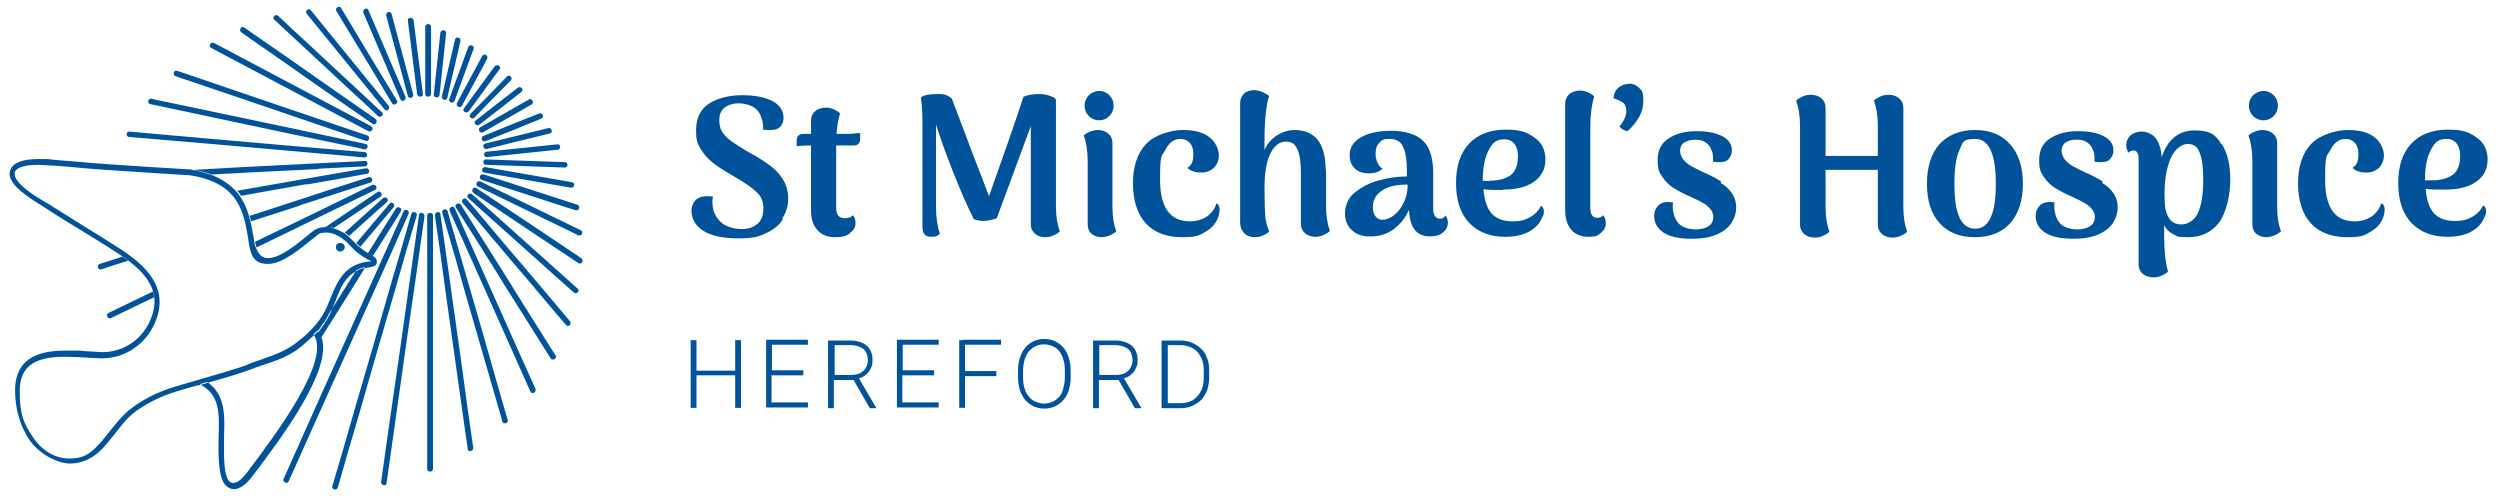 <?xml version="1.0" encoding="UTF-8"?> <svg xmlns="http://www.w3.org/2000/svg" id="Layer_1" version="1.1" viewBox="0 0 646.1 128.5"><defs><style> .st0 { fill: #00539b; } </style></defs><path class="st0" d="M66.3,63.9c-.1-.4-.3-.9-.4-1.4,4.6-2.2,9.3-4.5,13.9-6.7,5.5-2.7,10.9-5.3,16.4-8,.8-.4,1.6.8.7,1.3-.1,0-.2.1-.4.2-6.7,3.2-13.3,6.5-20,9.7-3.4,1.7-6.9,3.3-10.3,5ZM77.4,53.1h0l18.3-5.9c.9-.3.5-1.7-.4-1.4-6,1.9-11.9,3.8-17.9,5.8-4.3,1.4-8.6,2.8-12.9,4.2.1.5.3.9.4,1.4,4.1-1.3,8.3-2.7,12.4-4ZM96.1,65.9h0c0,0,.2.1.3.2,2.2-3.4,4.3-6.9,6.5-10.3.2-.4.5-.8.7-1.2.5-.8-.8-1.5-1.3-.7-2.4,3.8-4.8,7.7-7.2,11.5.2.1.5.3.8.4,0,0,.1,0,.2.1ZM93.1,63.8c2.9-3.4,5.7-6.8,8.6-10.2.6-.7-.4-1.7-1-1-2.9,3.4-5.7,6.8-8.6,10.2.3.3.6.6.9.9,0,0,.1,0,.2.1ZM79.2,47.7h0c5.2-.9,10.5-1.8,15.7-2.8.9-.2.5-1.6-.4-1.4-6.4,1.1-12.7,2.2-19,3.3-4.7.8-9.5,1.7-14.2,2.5.4.4.7.8,1,1.3,5.6-1,11.3-2,16.9-3ZM124.2,46.9c-.8-.4-1.6.8-.7,1.3,8,3.9,16.1,7.8,24.1,11.7.6.3,1.2.6,1.8.9.8.4,1.6-.8.7-1.3-8-3.9-16.1-7.8-24.1-11.7-.6-.3-1.2-.6-1.8-.9ZM123.9,32.2c3.6-2.8,7.3-5.6,10.9-8.5.7-.6-.3-1.6-1-1-3.6,2.8-7.3,5.6-10.9,8.5-.7.6.3,1.6,1,1ZM125.4,36.5h0c4.8-1.9,9.6-3.8,14.4-5.8.9-.3.5-1.7-.4-1.4-4.8,1.9-9.6,3.8-14.4,5.8-.9.3-.5,1.7.4,1.4ZM122.6,30.4h0c3.1-3.2,6.2-6.4,9.4-9.6.7-.7-.4-1.7-1-1-3.1,3.2-6.2,6.4-9.4,9.6-.7.7.4,1.7,1,1ZM124.8,34.2c4.2-2.4,8.4-4.8,12.6-7.2.8-.5,0-1.7-.7-1.3-4.2,2.4-8.4,4.8-12.6,7.2-.8.5,0,1.7.7,1.3ZM121.2,28.7c2.6-3.6,5.3-7.2,7.9-10.8.6-.8-.7-1.5-1.3-.7-2.6,3.6-5.3,7.2-7.9,10.8-.6.8.7,1.5,1.3.7ZM119.4,27.3h0c2.2-4,4.3-8.1,6.5-12.1.4-.8-.8-1.6-1.3-.7-2.2,4-4.3,8.1-6.5,12.1-.4.8.8,1.6,1.3.7ZM125.6,42.6c6.8.2,13.6.5,20.4.7.9,0,.9-1.4,0-1.4-6.8-.2-13.6-.5-20.4-.7-.9,0-.9,1.4,0,1.4ZM124.9,45.1c-.9-.3-1.3,1.1-.4,1.4,8,2.6,16.1,5.2,24.1,7.8,0,0,.1,0,.2,0,.9.3,1.3-1.1.4-1.4-8-2.6-16-5.2-24.1-7.8,0,0-.1,0-.2,0ZM90.2,61c.4-.4.8-.7,1.2-1.1,2.9-2.6,5.7-5.1,8.6-7.7.7-.6-.3-1.6-1-1-3.3,3-6.6,5.9-9.9,8.9.3.2.6.4.8.6.1,0,.2.2.3.3ZM125.1,44.6c7.5,1.3,14.9,2.6,22.4,3.9.9.2,1.3-1.2.4-1.4-7.5-1.3-14.9-2.6-22.4-3.9-.9-.2-1.3,1.2-.4,1.4ZM125.8,38.5c5.4-1.3,10.8-2.7,16.3-4,.9-.2.5-1.6-.4-1.4-5.4,1.3-10.8,2.7-16.3,4-.9.2-.5,1.6.4,1.4ZM125.8,40.6c6.1-.6,12.2-1.3,18.3-1.9.9,0,.9-1.5,0-1.4-6.1.6-12.2,1.3-18.3,1.9-.9,0-.9,1.5,0,1.4ZM117.5,26c1.6-4.5,3.3-8.9,4.9-13.4.3-.9-1.1-1.3-1.4-.4-1.6,4.5-3.3,8.9-4.9,13.4-.3.9,1.1,1.3,1.4.4ZM45.4,19.7c7.4,2.5,14.7,5,22.1,7.5,8.8,3,17.6,6,26.4,9,.2,0,.4.1.6.2.9.3,1.3-1.1.4-1.4-7.4-2.5-14.7-5-22.1-7.5-8.8-3-17.6-6-26.4-9-.2,0-.4-.1-.6-.2-.9-.3-1.3,1.1-.4,1.4ZM38.8,26.9c7.3,1.5,14.5,3.1,21.7,4.6,10.2,2.2,20.3,4.3,30.5,6.4,1,.2,2.1.4,3.1.7.9.2,1.3-1.2.4-1.4-7.2-1.5-14.5-3.1-21.7-4.6-10.2-2.1-20.3-4.3-30.5-6.4-1-.2-2.1-.4-3.1-.7-.9-.2-1.3,1.2-.4,1.4ZM82.3,43.6h0c4-.2,8-.4,12-.6.9,0,.9-1.5,0-1.4-6.7.3-13.3.7-20,1-8.1.4-16.1.8-24.2,1.3,1.7.3,3.3.7,4.6,1.2,9.2-.5,18.4-1,27.6-1.4ZM107.8,24.3c.1.9,1.6.9,1.5,0-.8-6.3-1.6-12.7-2.4-19-.1-.9-1.6-.9-1.5,0,.8,6.3,1.6,12.7,2.4,19h0ZM33.4,35.4c7.1.6,14.1,1.2,21.2,1.8,11,1,22,1.9,33,2.9,2.2.2,4.4.4,6.6.6.9,0,.9-1.4,0-1.4-7.1-.6-14.1-1.2-21.2-1.8-11-1-22-1.9-33-2.9-2.2-.2-4.4-.4-6.6-.6-.9,0-.9,1.4,0,1.4ZM83.6,23.2c4.2,2.9,8.5,5.9,12.7,8.8.8.5,1.5-.7.7-1.3-7.1-4.9-14.2-9.9-21.2-14.8-4.2-2.9-8.5-5.9-12.7-8.8-.8-.5-1.5.7-.7,1.3,7.1,4.9,14.2,9.9,21.2,14.8ZM31.7,66.3c-1.9.6-3.9,1.3-5.9,1.9-.9.3-.5,1.7.4,1.4,2.3-.8,4.6-1.5,6.9-2.2,0,0,0,0,0,0-.4-.3-.9-.7-1.4-1ZM54.6,12.4c7.3,3.9,14.6,7.7,21.9,11.6,6.2,3.3,12.5,6.6,18.7,9.9.8.4,1.6-.8.7-1.3-7.3-3.9-14.6-7.7-21.9-11.6-6.2-3.3-12.5-6.6-18.7-9.9-.8-.4-1.6.8-.7,1.3ZM103.5,25.7h0c.4.9,1.6.1,1.3-.7-3.2-7.5-6.4-14.9-9.6-22.4h0c-.4-.9-1.6-.1-1.3.7,3.2,7.5,6.4,15,9.6,22.4ZM90.5,23.3c2.4,2.2,4.8,4.4,7.2,6.7.7.6,1.7-.4,1-1-6.5-6.1-13.1-12.1-19.6-18.2-2.4-2.2-4.8-4.4-7.2-6.7-.7-.6-1.7.4-1,1,6.5,6.1,13.1,12.1,19.6,18.2ZM105.4,24.8h0c.2.9,1.6.5,1.4-.4-1.9-6.9-3.7-13.9-5.6-20.8-.2-.9-1.6-.5-1.4.4,1.9,6.9,3.7,13.9,5.6,20.8ZM96.4,24.6h0c1,1.2,2,2.5,3,3.7.6.7,1.6-.3,1-1-5.7-7-11.4-14-17.1-21-1-1.2-2-2.5-3-3.7-.6-.7-1.6.3-1,1,5.7,7,11.4,14,17.1,21ZM100.6,25.5c.3.4.5.8.7,1.2.5.8,1.7,0,1.3-.7-4.6-7.6-9.2-15.1-13.7-22.7-.3-.4-.5-.8-.7-1.2-.5-.8-1.7,0-1.3.7,4.6,7.6,9.2,15.1,13.7,22.7ZM115.6,25.3c1.1-4.9,2.3-9.8,3.4-14.7.2-.9-1.2-1.3-1.4-.4-1.1,4.9-2.3,9.8-3.4,14.7-.2.9,1.2,1.3,1.4.4ZM110.4,55.7v65.5c0,.9,1.5.9,1.5,0V55.7c0-.9-1.5-.9-1.5,0ZM114.8,62.2c-.3-2.3-.7-4.6-1-6.9-.1-.9-1.5-.5-1.4.4,1,6.9,2,13.9,2.9,20.8,1.5,10.9,3.1,21.8,4.6,32.7.3,2.3.7,4.6,1,6.9.1.9,1.5.5,1.4-.4-1-6.9-2-13.9-2.9-20.8-1.5-10.9-3.1-21.8-4.6-32.7ZM125.1,87.2c-2.9-9.9-5.7-19.8-8.6-29.7-.3-1-.6-1.9-.8-2.9-.3-.9-1.7-.5-1.4.4,2.1,7.1,4.1,14.2,6.1,21.3,2.9,9.9,5.7,19.8,8.6,29.7.3,1,.6,1.9.8,2.9.3.9,1.7.5,1.4-.4-2.1-7.1-4.1-14.2-6.1-21.3ZM113.6,24.5h0c.6-5.3,1.1-10.7,1.7-16,0-.9-1.4-.9-1.5,0-.6,5.3-1.1,10.7-1.7,16,0,.9,1.4.9,1.5,0ZM128.8,79.1c-3.7-8.3-7.4-16.6-11.1-24.9,0-.1-.1-.3-.2-.4-.4-.9-1.6-.1-1.3.7,3.2,7.1,6.4,14.2,9.6,21.4,3.7,8.3,7.4,16.6,11.1,24.9,0,.1.1.3.2.4.4.9,1.6.1,1.3-.7-3.2-7.1-6.4-14.2-9.6-21.4ZM129.4,56.8h0c-2.5-2.2-4.9-4.4-7.4-6.6-.7-.6-1.7.4-1,1,6.6,5.9,13.3,11.9,19.9,17.8,2.5,2.2,4.9,4.4,7.4,6.6.7.6,1.7-.4,1-1-6.6-5.9-13.3-11.9-19.9-17.8ZM86.3,58.9c3.6-2.4,7.3-4.9,10.9-7.3.4-.3.7-.5,1.1-.7.8-.5,0-1.8-.7-1.3-4.5,3-9,6.1-13.5,9.1,0,0,0,0,0,0,.2,0,.3,0,.5,0,.6,0,1.2,0,1.8.3ZM130.5,71c-3.8-6-7.6-12.1-11.4-18.1-.5-.8-1.8,0-1.3.7,4.4,7,8.8,13.9,13.1,20.9,3.8,6,7.6,12.1,11.4,18.1.5.8,1.8,0,1.3-.7-4.4-7-8.8-13.9-13.1-20.9ZM130.6,63.3c-3.3-3.9-6.6-7.9-10-11.8-.6-.7-1.6.3-1,1,5.6,6.6,11.1,13.2,16.7,19.7,3.3,3.9,6.6,7.9,10,11.8.6.7,1.6-.3,1-1-5.6-6.6-11.1-13.2-16.7-19.7ZM127.6,51.6c-1.5-1-3-2-4.5-3-.8-.5-1.5.7-.7,1.3,7.5,5,15,10.1,22.6,15.1,1.5,1,3,2,4.5,3,.8.5,1.5-.7.7-1.3-7.5-5-15-10.1-22.6-15.1ZM87.9,65c.6,0,1.2-.5,1.2-1.1s-.5-1.1-1.2-1.1-1.1.5-1.1,1.1.5,1.1,1.1,1.1ZM83,87.3c2.3-3.6,4.5-7.2,6.8-10.8,1.5-2.5,3.1-4.9,4.6-7.4,0,0-.1,0-.2,0-.2,0-.3,0-.5.1-.4.1-.7.2-1.1.4-.2,0-.3.2-.5.2-2.4,3.8-4.7,7.5-7.1,11.3-.1.2-.2.4-.3.6,0,0-.1.2-.2.3,0,0,0,0,0,0,0,0,0,0,0,.1-.2.3-.4.7-.6,1-.2.2-.3.4-.5.6-.4.6-.8,1.2-1.2,1.9,0,0,0,0,0,0,0,0,0,0,0,0,0,0-.1-.2-.2-.2-.3.4-.6.7-1,1h0c4.8,6.5-9.7,25.8-16.7,35.1h0c-1.5,2.1-2.8,3.2-3.8,3.3-.4,0-.7,0-1.1-.3-1.3-1-1.4-4.6-1.5-6.5,0-.3,0-.5,0-.7,0-1.4,0-3,0-4.6.2-5.1.4-10.8-4.4-14,0,0,0,0,0,0-.6.2-1.3.4-1.9.6,5.3,2.6,5.1,7.8,4.9,13.4,0,1.6-.1,3.2,0,4.8,0,.2,0,.4,0,.7.2,3.1.5,6.2,2.1,7.5.6.5,1.2.7,1.8.7s.2,0,.4,0c1.9-.2,3.7-2.3,4.8-3.8h0c7.4-9.8,20.4-27.2,17.5-35.4ZM51.4,99.5s0,0,0,0c0,0,0,0,0,0-.5.1-1,.3-1.5.4-1.4.4-2.8.8-4.1,1.2-4,1.2-7.7,3-10.7,5.2-2.2,1.6-3.7,3.6-5.4,5.8-1,1.2-2,2.5-3.1,3.7-2.4,2.6-5.4,4-8.5,4s-8.1-2.4-10.7-6.4c-2.3-3.6-3.5-7.9-3.5-12.5,0-9.2,7.5-10.3,13.2-10.3s3.7.1,5.5.2c1.4,0,2.6.2,3.8.2h.2c5.3,0,10.2-3.3,12.3-8.4,2.4-5.7.7-10.4-5.8-15.3,0,0,0,0,0,0,0,0,0,0,0,0-.7-.5-1.5-1.1-2.3-1.6-3.3-2.2-6.8-4.3-10.2-6.4-3-1.8-6.1-3.7-9.1-5.7-.2-.1-.5-.3-.8-.5-4-2.5-7.8-5.1-8.2-7.8-.1-.9.2-1.7.8-2.4,1.1-1.2,3.4-1.8,6.8-1.8s2.8.1,3.7.2h.1c2.1.2,4.2.3,6.2.5,2.9.3,5.9.5,8.8.7,3.6.2,7.2.5,10.6.7,3.1.2,6.4.4,9.7.6h0c.2,0,.4,0,.6.1h-.2c1.8.3,3.3.7,4.7,1.2,0,0,0,0,.1,0,2.9,1.1,5,2.6,6.6,4.3,0,0,0,0,0,0,.4.4.7.8,1,1.3,0,0,0,0,0,0,1.1,1.6,1.8,3.2,2.3,5,0,0,0,0,0,0,.1.5.3.9.4,1.4,0,0,0,0,0,0,.4,1.6.6,3.1.9,4.6v.2c0,.2.1.4.1.6,0,0,0,0,0,0,.1.5.2,1,.4,1.4,0,0,0,0,0,0,1,2.8,2.6,2.8,3.2,2.8,3.2,0,7.7-3.8,10.5-6.1.3-.3.6-.5.9-.7.9-.8,2-1.2,3.1-1.2.2,0,.3,0,.5,0,.6,0,1.2,0,1.8.3h0c.9.2,1.9.7,2.8,1.2,0,0,0,0,0,0,.3.2.6.4.8.6.1,0,.2.2.3.3h0c.6.5,1.1,1,1.6,1.5,0,0,.2.2.3.3,0,0,0,0,0,0,.3.3.6.6.9.9,0,0,.1,0,.2.1,0,0,0,0,0,0,.6.5,1.2,1,2.1,1.5,0,0,0,0,0,0,.2.1.5.3.7.4,0,0,.1,0,.2.1h0c0,0,.2,0,.3.2,0,0,0,0,0,0,.5.3,1.1.7,1.1,1.6,0,1.2-1.5,1.3-2,1.4h0c-.3,0-.7.1-1,.2,0,0,0,0,0,0,0,0-.1,0-.2,0-.2,0-.3,0-.5.1-.4.1-.8.2-1.1.4-.1,0-.3.1-.4.2h0c-3.1,1.6-4.3,4.6-5.5,7.8-.5,1.2-1,2.4-1.5,3.5,0,0,0,.1-.1.2-.1.2-.3.5-.4.7,0,0,0,.2-.1.2-.3.5-.6.9-.9,1.4,0,0-.1.2-.2.3,0,0,0,0,0,0-.4.6-.8,1.2-1.2,1.8,0,0-.1-.2-.2-.2,0,0,0,0,0,0,0,0,0,0,0,0-.3.4-.7.7-1,1-1.2,1.1-2.4,2.1-3.4,3-3,2.4-6.5,3.6-9.9,4.7-1,.3-2,.7-3.1,1.1-2.3.9-6.6,2.2-11.3,3.5,0,0,0,0,0,0-.6.2-1.3.4-1.9.6ZM64.2,94.1c1-.4,2.1-.8,3.1-1.1,3.4-1.2,6.6-2.3,9.4-4.5h0c2.2-1.7,4.9-4.1,6.7-7.1.8-1.3,1.4-2.8,2-4.3,1.4-3.4,2.8-7,6.7-8.7.9-.4,2-.7,3.2-.8h0c.3,0,.5,0,.6-.1,0,0-.3-.2-.5-.3,0,0-.2,0-.3-.1-1.4-.8-2.4-1.5-3.3-2.3-.4-.4-.8-.8-1.2-1.2-.6-.6-1.1-1.2-1.8-1.7-1.4-1.1-3-1.8-4.5-1.8s-1.9.3-2.7,1c-.3.2-.6.5-.9.7-3.1,2.5-7.7,6.4-11.4,6.4s-4.5-2-5.1-6v-.2c-1.2-7.2-2.4-14.7-15.1-16.7-3.3-.2-6.5-.4-9.7-.6-3.4-.2-7-.5-10.6-.7-3-.2-6-.4-8.9-.7-2-.2-4.1-.4-6.2-.5h-.1c-1,0-2.3-.2-3.6-.2-3.7,0-5.2.7-5.8,1.3-.4.4-.5.8-.4,1.3.3,2.4,5.3,5.5,7.5,6.8.4.2.7.4.9.5,3,1.9,6.1,3.8,9.1,5.7,3.4,2.1,6.8,4.2,10.2,6.4,6,4,12.4,9.7,8.6,18.7-2.4,5.7-7.8,9.3-13.7,9.3h-.3c-1.2,0-2.5-.1-3.9-.2-1.8-.1-3.6-.2-5.4-.2-8.2,0-11.7,2.7-11.7,8.9s1.1,8.4,3.3,11.7c2.3,3.6,5.8,5.7,9.5,5.7s5.3-1.2,7.5-3.5c1.1-1.1,2-2.4,3-3.6,1.7-2.1,3.4-4.3,5.7-6,3.2-2.4,7.1-4.3,11.2-5.5,1.3-.4,2.7-.8,4.1-1.2,5.8-1.7,11.9-3.4,14.7-4.5ZM111.4,24.3V6.9c0-.9-1.5-.9-1.5,0v17.4c0,.9,1.5.9,1.5,0ZM28,80.9c-.8.4-.1,1.7.7,1.3,3.7-1.8,7.4-3.6,11.2-5.4,0-.5-.2-1-.3-1.5-3.7,1.8-7.5,3.6-11.2,5.4h0c-.1,0-.2.1-.4.2ZM107.7,55.7s0,0,0,0c.3-.9-1.1-1.3-1.4-.4-1.7,6-3.4,11.9-5.2,17.9-3.2,11.2-6.4,22.3-9.7,33.5-1.8,6.3-3.6,12.6-5.5,18.9,0,0,0,0,0,0-.3.9,1.1,1.3,1.4.4,1.7-6,3.4-11.9,5.2-17.9,3.2-11.2,6.4-22.3,9.7-33.5,1.8-6.3,3.6-12.6,5.5-18.9ZM105.4,55.7h0c0-.1.1-.3.2-.4.4-.8-.9-1.6-1.3-.7-2.5,5.5-4.9,11-7.4,16.5-4.8,10.6-9.5,21.2-14.3,31.8-3,6.8-6.1,13.6-9.1,20.4,0,.1-.1.3-.2.4-.4.8.9,1.6,1.3.7,2.5-5.5,4.9-11,7.4-16.5,4.8-10.6,9.5-21.2,14.3-31.8,3.1-6.8,6.1-13.6,9.1-20.4ZM108.3,55.5c-.9,6.4-1.8,12.7-2.7,19.1-1.6,11.4-3.2,22.9-4.9,34.3-.7,5.2-1.5,10.4-2.2,15.6-.1.9,1.3,1.3,1.4.4.9-6.4,1.8-12.7,2.7-19.1,1.6-11.4,3.2-22.9,4.9-34.3.7-5.2,1.5-10.4,2.2-15.6.1-.9-1.3-1.3-1.4-.4ZM202.2,56.4c1-1.5,1.5-3.2,1.5-5.1s-.5-3.6-1.4-5c-.9-1.4-2-2.6-3.4-3.6-1.4-1-3-2.1-5.1-3.2-2.1-1.2-3.6-2.2-4.8-3-1.1-.8-1.9-1.7-2.4-2.5-.5-.8-.7-1.8-.7-2.9,0-1.6.5-2.7,1.5-3.4,1-.7,2.2-1,3.5-1s3,.4,4,1.1c1,.7,1.6,1.6,1.9,2.7.3.8.5,1.8.4,3,.5,0,.9.1,1.2.1s.6,0,.7,0c1.2,0,2.1-.3,2.6-.9.5-.6.8-1.3.8-2.2,0-1.9-1-3.4-2.9-4.4-2-1-4.6-1.5-7.8-1.5s-6.3.7-8.6,2.2c-2.2,1.5-3.3,3.7-3.3,6.8s.4,3.5,1.2,4.9c.8,1.4,1.9,2.6,3.3,3.7,1.4,1.1,3.4,2.3,5.8,3.7,2.6,1.5,4.4,2.8,5.5,3.9,1.1,1.1,1.6,2.4,1.6,4.1s-.5,3.1-1.6,4c-1.1.9-2.4,1.3-4.1,1.3s-4-.6-5.2-1.7c-1.2-1.1-2-2.5-2.2-4.1,0-.5-.1-.9-.1-1.2s0-.9.2-1.4c-.4,0-.9-.1-1.5-.1-1.5,0-2.5.4-3.1,1.1-.6.7-1,1.6-1,2.6,0,2.1,1,3.9,3,5.2,2,1.3,5,2,9,2s5.3-.4,7.2-1.3c2-.9,3.5-2.1,4.4-3.6ZM219.6,60.2c1-.6,1.5-1.5,1.5-2.5s-.2-1.5-.7-2.1c-.1.2-.4.4-.8.6-.4.1-.8.2-1.2.2-1.6,0-2.3-.9-2.3-2.7v-16.1h4.5c.5,0,.9-.1,1.2-.4.3-.3.5-.7.5-1.2v-1.6c-.2,0-1,0-2.6.2-1.5,0-2.6,0-3.3,0h-.2c.1-1.8.4-3.6.9-5.3-.4-.4-.9-.7-1.5-1-.6-.3-1.4-.5-2.2-.5s-2,.3-2.7.9c-.7.6-1.1,1.4-1.1,2.5v3.4h-2c-.5,0-.9.1-1.2.4-.3.3-.5.7-.5,1.2v1.6c.6-.1,1.6-.2,3-.2h.7v16.7c0,2.2.5,3.9,1.6,5.1,1.1,1.3,2.6,1.9,4.6,1.9s2.9-.3,3.9-1ZM251.6,56.6c.8.3,1.6.5,2.5.5s2.2-.2,3.5-.7l8.8-23.8v25.3c0,1.1.4,1.9,1.1,2.5.7.6,1.5.9,2.6.9s1.6-.2,2.2-.5c.7-.3,1.2-.6,1.6-1-.6-1.7-1-3.8-1-6.4v-27.6c-.1-.4-.6-.7-1.5-1-.8-.3-1.7-.5-2.7-.5-1.6,0-3,.2-4.2.7-1.8,5.6-4.8,14.2-8.9,25.7-2.1-5.4-5.3-13.8-9.6-25.2-.4-.4-.9-.7-1.4-.9-.5-.2-1.2-.3-2-.3-2.5,0-4,.3-4.6.9.2,1.5.4,3.8.4,6.9v26.5c0,1.8.7,2.6,2.2,2.6s1.8-.3,2.3-.8c-.6-1.7-1-4.1-1-7.1v-21.1c1.3,4.1,2.9,8.4,4.6,12.7,1.7,4.3,3.4,8.2,5.1,11.6ZM288.5,59.8c-.6-1.6-1-3.7-1-6.4v-16.4c0-1.1-.4-1.9-1.1-2.5-.7-.6-1.6-.9-2.7-.9s-2.6.5-3.6,1.4c.6,1.7,1,3.9,1,6.5v16.4c0,1.1.3,1.9,1,2.5.7.6,1.6.9,2.6.9s2.7-.5,3.8-1.5ZM284.1,31.1c1,0,1.9-.4,2.6-1.1.7-.7,1.1-1.6,1.1-2.7s-.4-2-1.1-2.7c-.7-.7-1.6-1.1-2.6-1.1s-1.9.4-2.7,1.1c-.7.7-1.1,1.6-1.1,2.7s.4,2,1.1,2.7c.7.7,1.6,1.1,2.7,1.1ZM314.4,52.5c-.4,1.4-1.2,2.5-2.4,3.4-1.2.8-2.7,1.3-4.5,1.3-5.1,0-7.7-3.6-7.7-10.8s.5-5.9,1.4-7.7c.9-1.8,2.2-2.8,3.9-2.8s3.3,1.2,3.3,3.7-.5,3-1.5,3.8c.4.4.9.7,1.5.9.6.2,1.3.3,2,.3,1.4,0,2.4-.4,3.3-1.2.8-.8,1.3-1.9,1.3-3.3s-.8-3.4-2.4-4.6c-1.6-1.3-3.9-1.9-6.9-1.9s-7.3,1.2-9.6,3.7c-2.2,2.4-3.3,5.8-3.3,10.1s1.1,7.9,3.3,10.3c2.2,2.4,5.4,3.6,9.4,3.6s4.5-.5,6.2-1.5c1.7-1,2.8-2.4,3.3-4.2.1-.5.2-1,.2-1.4,0-.9-.3-1.4-.9-1.7ZM342.6,43.9c0-3.4-.7-6-2-7.7-1.3-1.7-3.4-2.6-6.1-2.6s-6.3,1.7-7.7,5.2v-2.2c0-2.9.1-5.3.3-7s.4-3.4.9-4.8c-.4-.3-1-.7-1.7-1-.7-.3-1.5-.5-2.3-.5s-1.9.3-2.5.9c-.6.6-1,1.4-1,2.5v30.9c0,1.1.4,2,1.1,2.7.7.7,1.6,1,2.7,1s1.5-.2,2.2-.5c.7-.3,1.2-.6,1.5-1-.5-1.3-.9-2.5-1-3.8-.1-1.3-.2-3.8-.2-7.5s.5-6.8,1.5-8.8c1-2,2.3-3.1,4-3.1s2.4.7,3,2c.6,1.3.9,3.4.9,6.2v13c0,1.1.4,1.9,1.1,2.5.7.6,1.6.9,2.7.9s2.6-.5,3.7-1.5c-.6-1.7-1-3.8-1-6.4v-9.5ZM373.5,55.5c.4.6.7,1.3.7,2.1s-.4,1.8-1.3,2.5c-.8.7-2,1-3.4,1s-2.9-.5-3.8-1.6c-.9-1.1-1.4-2.8-1.6-5.2-.9,2.1-2.3,3.7-4,5-1.7,1.2-3.6,1.8-5.9,1.8s-3.6-.5-4.8-1.6c-1.2-1.1-1.8-2.5-1.8-4.4s.8-4,2.5-5.3c1.7-1.4,3.7-2.5,6.3-3.2,2.2-.6,4.6-1,7.2-1v-1.3c0-2.9-.3-5-1-6.4-.7-1.4-1.8-2-3.5-2s-2,.3-2.6,1c-.7.6-1,1.6-1,2.9s.6,3.1,1.8,3.8c-.4.4-.9.7-1.5.9-.6.2-1.3.3-2,.3-1.6,0-2.8-.4-3.7-1.3-.9-.9-1.3-2-1.3-3.4,0-2,1-3.5,2.9-4.6,1.9-1.1,4.5-1.7,7.9-1.7s6.5.9,8.2,2.6c1.8,1.7,2.6,4.6,2.6,8.5v8.9c0,1.8.6,2.7,1.7,2.7s.5,0,.8-.2c.3-.1.5-.3.7-.6ZM363.9,47.7c-2.7,0-4.7.4-6,1.1-.9.5-1.7,1.1-2.3,1.9-.5.8-.8,1.7-.8,2.8s.2,1.7.6,2.3c.4.6,1.1,1,1.9,1s2-.4,3-1.2c1-.8,1.9-1.9,2.5-3.3.7-1.4,1-3,1-4.6ZM388.4,49.1c-2.2,0-3.8,0-5-.2.2,3,1,5.1,2.2,6.4,1.3,1.3,3,1.9,5.3,1.9s3.3-.4,4.6-1.1c1.2-.7,2.2-1.7,2.7-2.9.5.2.8.7.8,1.4s-.1,1-.4,1.5c-.6,1.6-1.8,2.9-3.5,3.8-1.7.9-3.7,1.3-6.1,1.3-3.9,0-7-1.2-9.3-3.6-2.3-2.4-3.4-5.9-3.4-10.3s1.1-7.7,3.3-10.1c2.2-2.4,5.4-3.7,9.5-3.7s5.5.7,7.4,2c1.9,1.3,2.9,3.2,2.9,5.7s-1,4.4-3,5.8c-2,1.4-4.7,2-8,2ZM385,46.7c2.1,0,3.8-.4,5.2-1.3,1.4-.9,2.1-2.6,2.1-5.1s-1.2-4.3-3.5-4.3-3.1,1-4.1,2.9c-1,1.9-1.5,4.5-1.5,7.8h0c0,0,1.7.1,1.7.1ZM413.7,56.1c-.3.1-.6.2-.9.2-1.2,0-1.8-.9-1.8-2.7v-18.8c0-2.3,0-4.2.2-5.6.1-1.4.4-2.9.8-4.3-.4-.4-.9-.7-1.5-1-.6-.3-1.4-.5-2.2-.5s-2,.3-2.7.9c-.7.6-1.1,1.5-1.1,2.5v27.4c0,2.2.5,3.9,1.6,5.2,1,1.2,2.5,1.8,4.5,1.8s2.3-.3,3.1-1c.9-.7,1.3-1.5,1.3-2.5s-.2-1.4-.7-2.1c-.1.2-.4.4-.7.6ZM420.9,21.7c-1.1,0-2,.4-2.8,1.1-.7.7-1.1,1.6-1.1,2.6,1,.3,1.8.7,2.4,1.1.6.4.9,1.2.9,2.3s-.6,2.5-1.8,3.9c.6.7,1.4,1.1,2.1,1.2,2.7-2.4,4.1-5,4.1-7.7s-.4-2.8-1.1-3.5c-.7-.7-1.6-1.1-2.7-1.1ZM444.8,46.9c-1.1-.7-2.5-1.5-4.4-2.3-1.5-.7-2.6-1.3-3.4-1.7-.8-.5-1.4-1-2-1.7-.5-.7-.8-1.5-.8-2.3s.4-1.7,1.1-2.1,1.7-.7,2.8-.7,2,.2,2.7.7c.7.5,1.2,1.1,1.5,2,.3.5.4,1.2.4,2.1s0,.7,0,.9c.5,0,.8.1,1,.1.3,0,.6,0,.8,0,1.1,0,1.9-.3,2.3-.9.5-.6.8-1.3.8-2.1,0-1.6-.8-2.8-2.5-3.7-1.7-.9-3.9-1.3-6.7-1.3s-5.3.6-7.2,1.9c-1.9,1.2-2.8,3.1-2.8,5.6s.4,3.1,1.2,4.3c.8,1.2,1.7,2.1,2.8,2.8,1.1.7,2.5,1.5,4.4,2.3,1.6.7,2.7,1.3,3.4,1.7.7.4,1.3.9,1.8,1.5.5.6.8,1.3.8,2.1s-.4,1.9-1.3,2.4c-.8.5-2,.8-3.3.8s-3-.4-4-1.2c-.9-.8-1.5-1.9-1.7-3.1-.1-.4-.2-1-.2-1.5s0-.9.1-1.2c-.5,0-.9-.1-1.2-.1-1.3,0-2.2.4-2.8,1.1-.6.7-.9,1.5-.9,2.5,0,1.8.8,3.2,2.4,4.3,1.7,1.1,4.1,1.6,7.2,1.6s4.9-.4,6.6-1.1c1.8-.8,3-1.8,3.8-3,.8-1.3,1.2-2.6,1.2-4s-.4-2.7-1.2-3.8c-.8-1.1-1.7-1.9-2.8-2.5ZM491.9,27.9c0-1.1-.4-1.9-1.1-2.5-.7-.6-1.6-.9-2.7-.9s-1.6.2-2.3.5c-.6.3-1.1.6-1.5,1,.6,1.7,1,3.8,1,6.4v7.9h-13.5v-12.4c0-1.1-.4-1.9-1.1-2.5-.7-.6-1.6-.9-2.7-.9s-1.6.2-2.3.5c-.6.3-1.1.6-1.5,1,.6,1.7,1,3.8,1,6.4v25.6c0,1.1.4,1.9,1.1,2.5.7.6,1.6.9,2.7.9s1.6-.2,2.2-.5c.7-.3,1.2-.6,1.6-1-.6-1.6-1-3.7-1-6.4v-9.6h13.5v14.1c0,1.1.4,1.9,1.1,2.5.7.6,1.6.9,2.7.9s1.6-.2,2.2-.5c.7-.3,1.2-.6,1.6-1-.6-1.6-1-3.7-1-6.4v-25.6ZM519.5,37.3c2.2,2.4,3.3,5.9,3.3,10.2s-1.1,7.7-3.3,10.2c-2.2,2.4-5.2,3.6-9.1,3.6s-6.9-1.2-9.1-3.6c-2.2-2.4-3.3-5.8-3.3-10.2s1.1-7.8,3.2-10.2c2.2-2.4,5.3-3.7,9.2-3.7s6.9,1.2,9.1,3.7ZM515.8,47.5c0-7.7-1.8-11.6-5.3-11.6s-3.2,1-4.1,2.9-1.3,4.8-1.3,8.7.4,6.7,1.3,8.7c.9,1.9,2.2,2.9,4.1,2.9,3.5,0,5.3-3.8,5.3-11.5ZM543.4,46.9c-1.1-.7-2.5-1.5-4.4-2.3-1.5-.7-2.6-1.3-3.4-1.7-.8-.5-1.4-1-2-1.7-.5-.7-.8-1.5-.8-2.3s.4-1.7,1.1-2.1c.7-.5,1.7-.7,2.8-.7s2,.2,2.7.7c.7.5,1.2,1.1,1.5,2,.3.5.4,1.2.4,2.1s0,.7,0,.9c.5,0,.8.1,1,.1.3,0,.6,0,.8,0,1.1,0,1.9-.3,2.3-.9.5-.6.8-1.3.8-2.1,0-1.6-.8-2.8-2.5-3.7-1.7-.9-3.9-1.3-6.7-1.3s-5.3.6-7.2,1.9c-1.9,1.2-2.8,3.1-2.8,5.6s.4,3.1,1.2,4.3c.8,1.2,1.7,2.1,2.8,2.8,1.1.7,2.5,1.5,4.4,2.3,1.6.7,2.7,1.3,3.4,1.7.7.4,1.3.9,1.8,1.5.5.6.8,1.3.8,2.1s-.4,1.9-1.3,2.4c-.8.5-2,.8-3.3.8s-3-.4-4-1.2c-.9-.8-1.5-1.9-1.7-3.1-.1-.4-.2-1-.2-1.5s0-.9.1-1.2c-.5,0-.9-.1-1.2-.1-1.3,0-2.2.4-2.8,1.1-.6.7-.9,1.5-.9,2.5,0,1.8.8,3.2,2.4,4.3,1.7,1.1,4.1,1.6,7.2,1.6s4.9-.4,6.6-1.1c1.8-.8,3-1.8,3.8-3,.8-1.3,1.2-2.6,1.2-4s-.4-2.7-1.2-3.8c-.8-1.1-1.7-1.9-2.8-2.5ZM574.2,37.2c1.5,2.4,2.2,5.5,2.2,9.3s-1,8.4-2.9,11c-1.9,2.5-4.6,3.8-8,3.8s-2.8-.3-3.9-.8c-1-.5-1.8-1.3-2.3-2.3v2.6c0,3.8.3,6.9,1,9.4-.4.4-.9.7-1.6,1-.6.3-1.4.5-2.2.5s-2-.3-2.7-.9c-.7-.6-1.1-1.4-1.1-2.4v-26.9c0-.9,0-1.6-.3-2-.2-.4-.5-.6-1-.6s-1.1.2-1.3.6c-.4-.7-.6-1.4-.6-2.1s.4-1.8,1.1-2.4c.7-.6,1.7-1,2.9-1s2.8.6,3.6,1.7c.9,1.2,1.4,2.8,1.6,4.9,1.5-4.6,4.4-6.9,8.5-6.9s5.5,1.2,6.9,3.6ZM569.4,46.4c0-3.1-.3-5.4-.9-6.9-.6-1.6-1.6-2.3-3.1-2.3s-3.4,1.3-4.5,3.9c-1,2.5-1.5,5.5-1.5,9s.3,4.7,1,6c.7,1.3,1.8,1.9,3.4,1.9s3.3-1,4.2-2.9c.9-1.9,1.4-4.8,1.4-8.6ZM585,31.1c1,0,1.9-.4,2.6-1.1.7-.7,1.1-1.6,1.1-2.7s-.4-2-1.1-2.7c-.7-.7-1.6-1.1-2.6-1.1s-1.9.4-2.7,1.1c-.7.7-1.1,1.6-1.1,2.7s.4,2,1.1,2.7c.7.7,1.6,1.1,2.7,1.1ZM588.5,37c0-1.1-.4-1.9-1.1-2.5-.7-.6-1.6-.9-2.7-.9s-2.6.5-3.6,1.4c.6,1.7,1,3.9,1,6.5v16.4c0,1.1.3,1.9,1,2.5.7.6,1.6.9,2.6.9s2.7-.5,3.8-1.5c-.6-1.6-1-3.7-1-6.4v-16.4ZM615.4,52.5c-.4,1.4-1.2,2.5-2.4,3.4-1.2.8-2.7,1.3-4.5,1.3-5.1,0-7.6-3.6-7.6-10.8s.5-5.9,1.4-7.7c.9-1.8,2.2-2.8,3.9-2.8s3.3,1.2,3.3,3.7-.5,3-1.5,3.8c.4.4.9.7,1.5.9.6.2,1.3.3,2,.3,1.4,0,2.4-.4,3.3-1.2.8-.8,1.3-1.9,1.3-3.3s-.8-3.4-2.4-4.6c-1.6-1.3-3.9-1.9-6.9-1.9s-7.3,1.2-9.6,3.7c-2.2,2.4-3.3,5.8-3.3,10.1s1.1,7.9,3.3,10.3c2.2,2.4,5.4,3.6,9.4,3.6s4.5-.5,6.2-1.5c1.7-1,2.8-2.4,3.3-4.2.1-.5.2-1,.2-1.4,0-.9-.3-1.4-.9-1.7ZM642.5,54.6c0,.4-.1,1-.4,1.5-.6,1.6-1.8,2.9-3.5,3.8-1.7.9-3.7,1.3-6.1,1.3-3.9,0-7-1.2-9.3-3.6-2.3-2.4-3.4-5.9-3.4-10.3s1.1-7.7,3.3-10.1c2.2-2.4,5.4-3.7,9.5-3.7s5.5.7,7.4,2c1.9,1.3,2.9,3.2,2.9,5.7s-1,4.4-3,5.8c-2,1.4-4.7,2-8,2s-3.8,0-5-.2c.2,3,1,5.1,2.2,6.4,1.3,1.3,3,1.9,5.3,1.9s3.3-.4,4.6-1.1c1.2-.7,2.2-1.7,2.7-2.9.5.2.8.7.8,1.4ZM626.8,46.6h1.7c2.1,0,3.8-.4,5.2-1.3,1.4-.9,2.1-2.6,2.1-5.1s-1.2-4.3-3.5-4.3-3.1,1-4.1,2.9c-1,1.9-1.5,4.5-1.5,7.8h0ZM190,95.8h-10v-7.9h-1.5v17.5h1.5v-8.4h10v8.4h1.5v-17.5h-1.5v7.9ZM199.5,97h8.1v-1.3h-8.1v-6.6h9.3v-1.3h-10.8v17.5h10.8v-1.3h-9.4v-7.1ZM222,97.8l4.4,7.5v.2h-1.6l-4.2-7.3h-5.1v7.3h-1.5v-17.5h5.7c1.2,0,2.2.2,3.1.6.9.4,1.6,1,2,1.7.5.8.7,1.7.7,2.8s-.2,1.6-.5,2.2c-.3.7-.8,1.2-1.4,1.7-.5.4-1.1.6-1.7.8ZM220.1,96.9c.9,0,1.7-.2,2.3-.5.6-.4,1.1-.8,1.4-1.4.3-.6.5-1.2.5-1.9s-.2-1.5-.5-2.1c-.3-.6-.8-1-1.5-1.3-.7-.3-1.5-.5-2.4-.5h-4.2v7.7h4.5ZM233.3,97h8.1v-1.3h-8.1v-6.6h9.3v-1.3h-10.8v17.5h10.8v-1.3h-9.4v-7.1ZM248.9,87.9h-1v17.5h1.5v-8.2h8.1v-1.3h-8.1v-6.8h9.3v-1.3h-9.8ZM276.2,92.4c.3,1,.5,2.1.5,3.3v1.9c0,1.2-.2,2.3-.5,3.3-.3,1-.8,1.8-1.4,2.5-.6.7-1.3,1.2-2.1,1.6-.8.4-1.8.6-2.8.6s-1.9-.2-2.8-.6c-.8-.4-1.5-.9-2.1-1.6-.6-.7-1.1-1.6-1.4-2.5-.3-1-.5-2.1-.5-3.3v-1.9c0-1.2.2-2.3.5-3.3.3-1,.8-1.8,1.4-2.6.6-.7,1.3-1.2,2.1-1.6.8-.4,1.8-.6,2.8-.6s2,.2,2.8.6c.8.4,1.5.9,2.1,1.6.6.7,1.1,1.6,1.4,2.6ZM275.2,95.7c0-1-.1-2-.4-2.8-.2-.8-.6-1.5-1-2.1-.5-.6-1-1-1.7-1.3-.7-.3-1.4-.5-2.3-.5s-1.6.2-2.2.5c-.7.3-1.2.8-1.7,1.3-.5.6-.8,1.3-1.1,2.1-.2.8-.4,1.8-.4,2.8v1.9c0,1,.1,2,.4,2.8.2.8.6,1.5,1.1,2.1.5.6,1,1,1.7,1.3.7.3,1.4.5,2.2.5s1.6-.2,2.3-.5c.7-.3,1.2-.8,1.7-1.3.5-.6.8-1.3,1-2.1.2-.8.4-1.8.4-2.8v-1.9ZM290.5,97.8l4.4,7.5v.2h-1.6l-4.2-7.3h-5.1v7.3h-1.5v-17.5h5.7c1.2,0,2.2.2,3.1.6.9.4,1.6,1,2,1.7.5.8.7,1.7.7,2.8s-.2,1.6-.5,2.2c-.3.7-.8,1.2-1.4,1.7-.5.4-1.1.6-1.7.8ZM288.5,96.9c.9,0,1.7-.2,2.3-.5.6-.4,1.1-.8,1.4-1.4.3-.6.5-1.2.5-1.9s-.2-1.5-.5-2.1c-.3-.6-.8-1-1.5-1.3-.7-.3-1.5-.5-2.4-.5h-4.2v7.7h4.5ZM312,92.6c.4,1,.5,2.1.5,3.3v1.6c0,1.2-.2,2.3-.5,3.3-.4,1-.9,1.8-1.5,2.5-.7.7-1.5,1.2-2.4,1.6-.9.4-1.9.6-3.1.6h-4.8v-17.5h4.9c1.1,0,2.1.2,3,.6.9.4,1.7.9,2.4,1.6.7.7,1.2,1.5,1.5,2.5ZM311.1,95.8c0-1-.1-1.9-.4-2.7-.3-.8-.7-1.5-1.2-2.1-.5-.6-1.2-1-1.9-1.3-.7-.3-1.5-.5-2.4-.5h-3.4v15h3.3c1.3,0,2.3-.3,3.2-.8.9-.6,1.6-1.4,2.1-2.4.5-1,.7-2.2.7-3.5v-1.6Z"></path></svg> 